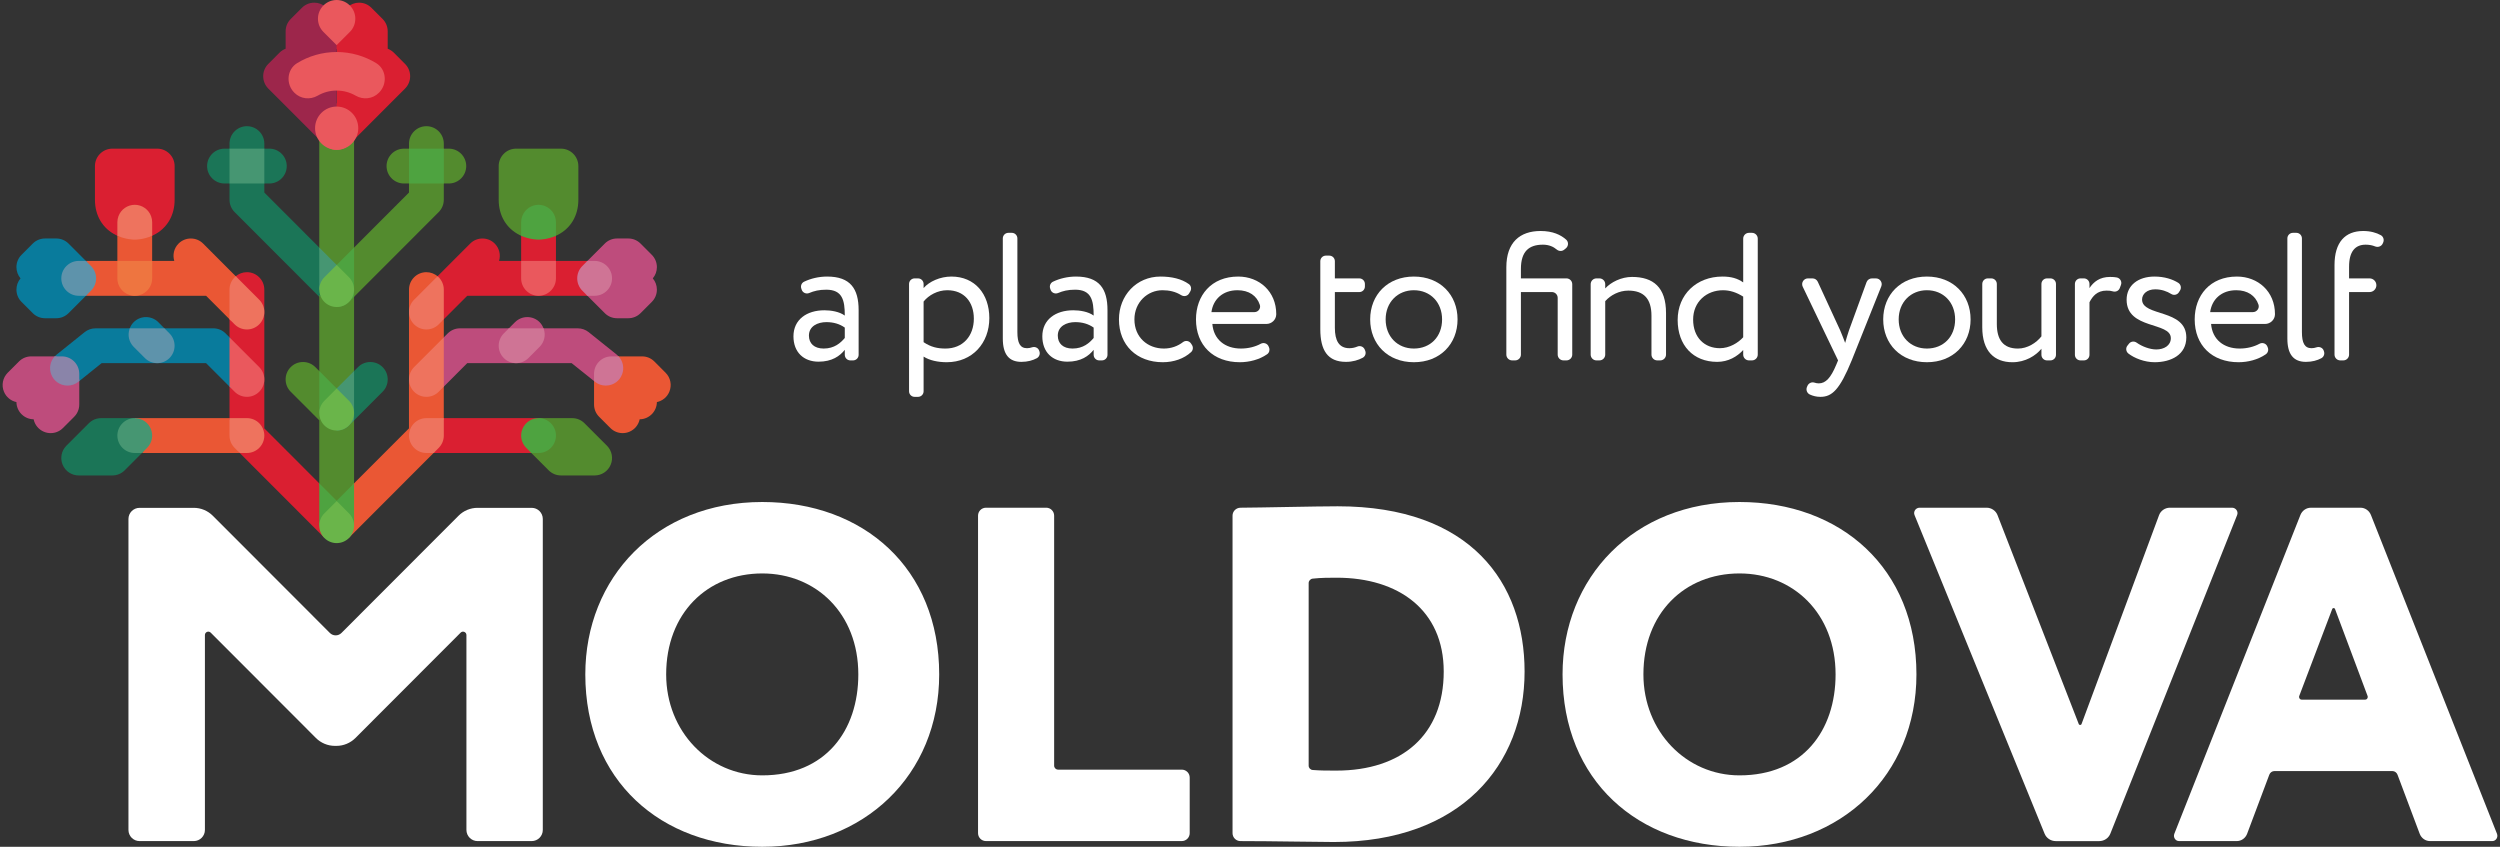 <svg width="186" height="63" viewBox="0 0 186 63" fill="none" xmlns="http://www.w3.org/2000/svg">
<rect x="0" y="0" width="186" height="63" fill="#333333" stroke="none"/>
<g clip-path="url(#clip0_160_526)">
<path fill-rule="evenodd" clip-rule="evenodd" d="M17.999 33.702L17.538 33.241C17.315 33.017 17.192 32.721 17.192 32.406V31.109H10.027V31.227C10.505 31.227 10.932 31.512 11.116 31.955C11.299 32.397 11.198 32.901 10.86 33.241L10.4 33.702H17.999L17.999 33.702Z" fill="#EA5734"/>
<path fill-rule="evenodd" clip-rule="evenodd" d="M19.666 28.229V23.217H19.55C19.549 23.531 19.427 23.828 19.204 24.05C18.982 24.273 18.686 24.396 18.371 24.396C18.057 24.396 17.76 24.273 17.538 24.05L17.076 23.588V25.265L19.204 27.394C19.427 27.617 19.549 27.913 19.55 28.229H19.666L19.666 28.229Z" fill="#DA1F31"/>
<path fill-rule="evenodd" clip-rule="evenodd" d="M19.665 23.216V21.546C19.665 20.831 19.084 20.25 18.37 20.25C18.048 20.25 17.738 20.371 17.499 20.59L17.453 20.631L19.203 22.382C19.426 22.605 19.548 22.901 19.549 23.216H19.665L19.665 23.216Z" fill="#DA1F31"/>
<path fill-rule="evenodd" clip-rule="evenodd" d="M24.213 39.923C24.158 39.869 24.109 39.808 24.065 39.742C24.017 39.666 23.983 39.603 23.956 39.538C23.924 39.454 23.904 39.386 23.891 39.318C23.875 39.233 23.869 39.159 23.869 39.09V36.077L19.666 31.87V28.229H19.549C19.549 28.544 19.426 28.84 19.204 29.062C18.982 29.286 18.686 29.408 18.371 29.408C18.056 29.408 17.76 29.286 17.538 29.062L17.076 28.601V31.226H18.371C19.021 31.226 19.549 31.755 19.549 32.406C19.549 33.057 19.021 33.585 18.371 33.585H17.719L24.131 40.006L24.213 39.923L24.213 39.923Z" fill="#DA1F31"/>
<path fill-rule="evenodd" clip-rule="evenodd" d="M18.371 33.702C19.085 33.702 19.666 33.12 19.666 32.406C19.666 31.691 19.085 31.109 18.371 31.109H17.076V32.406C17.076 32.752 17.212 33.078 17.456 33.322L17.835 33.702H18.371H18.371Z" fill="#EE735E"/>
<path fill-rule="evenodd" clip-rule="evenodd" d="M8.359 35.373C8.705 35.373 9.03 35.238 9.274 34.994L10.68 33.586H10.028C9.713 33.586 9.417 33.463 9.194 33.241C8.972 33.018 8.849 32.721 8.849 32.407C8.849 31.756 9.377 31.226 10.028 31.226V31.11H7.524C7.179 31.11 6.853 31.245 6.609 31.49L4.94 33.16C4.569 33.533 4.458 34.087 4.66 34.574C4.861 35.059 5.33 35.373 5.855 35.373H8.359L8.359 35.373Z" fill="#1B7557"/>
<path fill-rule="evenodd" clip-rule="evenodd" d="M10.563 33.702L10.942 33.322C11.314 32.951 11.424 32.395 11.223 31.91C11.021 31.424 10.553 31.109 10.027 31.109C9.313 31.109 8.732 31.691 8.732 32.406C8.732 32.752 8.868 33.078 9.111 33.322C9.357 33.568 9.681 33.702 10.027 33.702L10.563 33.702L10.563 33.702Z" fill="#469672"/>
<path fill-rule="evenodd" clip-rule="evenodd" d="M23.868 18.533L19.666 14.325V13.535H17.076V14.862C17.076 15.209 17.211 15.533 17.455 15.779L23.868 22.198V18.533V18.533Z" fill="#1B7557"/>
<path fill-rule="evenodd" clip-rule="evenodd" d="M19.666 11.176V10.685C19.666 9.97 19.085 9.389 18.371 9.389C17.657 9.389 17.076 9.97 17.076 10.685V11.176H19.666H19.666Z" fill="#1B7557"/>
<path fill-rule="evenodd" clip-rule="evenodd" d="M17.193 25.216L16.783 24.805C16.539 24.561 16.213 24.427 15.868 24.427H12.068L12.528 24.888C12.752 25.111 12.874 25.407 12.874 25.722C12.874 26.038 12.752 26.333 12.528 26.556C12.306 26.779 12.011 26.903 11.695 26.903V27.018H15.332L17.193 28.881V25.216V25.216Z" fill="#097B9C"/>
<path fill-rule="evenodd" clip-rule="evenodd" d="M7.561 27.019H11.696V26.903C11.382 26.903 11.085 26.781 10.863 26.557L10.029 25.722C9.71 25.402 9.604 24.936 9.753 24.505L9.779 24.428H7.107C6.814 24.428 6.527 24.527 6.298 24.711L4.212 26.383C4.158 26.426 4.105 26.476 4.052 26.535L3.967 26.633H4.604C5.254 26.633 5.781 27.161 5.781 27.812L5.781 28.444L7.561 27.019L7.561 27.019Z" fill="#097B9C"/>
<path fill-rule="evenodd" clip-rule="evenodd" d="M18.371 29.525C18.717 29.525 19.041 29.39 19.286 29.145C19.53 28.901 19.666 28.575 19.666 28.23C19.666 27.883 19.53 27.558 19.286 27.312L17.076 25.101V28.766L17.456 29.145C17.701 29.39 18.025 29.525 18.371 29.525L18.371 29.525Z" fill="#EA585D"/>
<path fill-rule="evenodd" clip-rule="evenodd" d="M12.348 24.543L11.777 23.97C11.532 23.726 11.207 23.591 10.862 23.591C10.516 23.591 10.19 23.726 9.946 23.97C9.811 24.107 9.708 24.273 9.641 24.466L9.615 24.543H12.348H12.348Z" fill="#097B9C"/>
<path fill-rule="evenodd" clip-rule="evenodd" d="M11.695 27.019C12.041 27.019 12.366 26.884 12.61 26.64C12.854 26.395 12.989 26.069 12.989 25.723C12.989 25.377 12.854 25.052 12.61 24.806L12.231 24.428H9.654L9.641 24.467C9.478 24.941 9.595 25.453 9.945 25.804L10.78 26.64C11.025 26.884 11.349 27.019 11.695 27.019H11.695Z" fill="#5E93AB"/>
<path fill-rule="evenodd" clip-rule="evenodd" d="M20.04 13.652C20.753 13.652 21.334 13.07 21.334 12.356C21.334 11.641 20.753 11.06 20.04 11.06H19.549V13.652H20.04V13.652Z" fill="#1B7557"/>
<path fill-rule="evenodd" clip-rule="evenodd" d="M17.193 13.652V11.06H16.703C15.989 11.06 15.408 11.641 15.408 12.356C15.408 13.07 15.989 13.652 16.703 13.652H17.193V13.652Z" fill="#1B7557"/>
<path fill-rule="evenodd" clip-rule="evenodd" d="M19.666 11.06H17.076V13.651H19.666V11.06Z" fill="#469672"/>
<path fill-rule="evenodd" clip-rule="evenodd" d="M7.033 20.71C7.033 20.395 6.91 20.099 6.688 19.877L6.227 19.414H8.849V20.71C8.849 21.361 9.377 21.89 10.027 21.89C10.676 21.89 11.205 21.361 11.205 20.711L11.205 19.414H12.96H12.966C12.828 18.959 12.946 18.461 13.283 18.124C13.528 17.878 13.854 17.744 14.198 17.744C14.545 17.744 14.87 17.878 15.114 18.124L16.782 19.794H16.783V19.795L17.622 20.635L17.577 20.676C17.333 20.898 17.192 21.216 17.192 21.546V23.869L15.332 22.006H6.227L6.688 21.544C6.911 21.322 7.033 21.026 7.033 20.71L7.033 20.71Z" fill="#EA5734"/>
<path fill-rule="evenodd" clip-rule="evenodd" d="M11.32 19.53V17.412L11.239 17.448C10.657 17.699 10.127 17.712 10.026 17.712C9.925 17.712 9.395 17.699 8.813 17.448L8.732 17.412V19.53H11.32H11.32Z" fill="#EA5734"/>
<path fill-rule="evenodd" clip-rule="evenodd" d="M10.027 22.006C10.741 22.006 11.322 21.424 11.322 20.709V19.413L8.732 19.414V20.709C8.732 21.424 9.313 22.006 10.027 22.006H10.027Z" fill="#EE7540"/>
<path fill-rule="evenodd" clip-rule="evenodd" d="M8.849 16.533C8.849 16.396 8.874 16.26 8.923 16.127C9.093 15.664 9.537 15.354 10.027 15.354C10.519 15.354 10.963 15.664 11.133 16.127C11.181 16.26 11.206 16.396 11.206 16.533V17.589L11.288 17.554C11.338 17.532 11.39 17.509 11.441 17.483C12.425 16.99 12.992 16.035 12.992 14.861V12.356C12.992 11.642 12.411 11.06 11.697 11.06L8.359 11.06C7.646 11.06 7.064 11.642 7.064 12.356V14.861C7.064 16.035 7.629 16.991 8.615 17.483C8.666 17.509 8.718 17.532 8.768 17.554L8.849 17.589V16.533L8.849 16.533Z" fill="#DA1F31"/>
<path fill-rule="evenodd" clip-rule="evenodd" d="M10.027 17.829C10.131 17.829 10.683 17.815 11.286 17.555L11.322 17.538V16.532C11.322 16.382 11.294 16.232 11.242 16.088C11.055 15.578 10.567 15.237 10.027 15.237C9.487 15.237 8.999 15.578 8.813 16.088C8.76 16.232 8.732 16.382 8.732 16.532V17.538L8.768 17.555C9.371 17.815 9.923 17.829 10.027 17.829V17.829Z" fill="#EE735E"/>
<path fill-rule="evenodd" clip-rule="evenodd" d="M4.185 23.677C4.531 23.677 4.857 23.542 5.101 23.298L6.507 21.89H5.855C5.54 21.89 5.244 21.767 5.021 21.545C4.799 21.322 4.676 21.025 4.676 20.711C4.676 20.395 4.799 20.099 5.021 19.876C5.244 19.653 5.54 19.53 5.855 19.53H6.507L5.101 18.123C4.856 17.878 4.531 17.743 4.185 17.743L3.352 17.743C3.006 17.743 2.68 17.878 2.436 18.123L1.602 18.959C1.357 19.204 1.223 19.529 1.223 19.874C1.223 20.182 1.33 20.477 1.527 20.711C1.33 20.944 1.223 21.239 1.223 21.546C1.223 21.892 1.357 22.218 1.602 22.463L2.436 23.298C2.68 23.542 3.006 23.677 3.352 23.677L4.185 23.677V23.677Z" fill="#097B9C"/>
<path fill-rule="evenodd" clip-rule="evenodd" d="M6.391 22.006L6.771 21.626C7.015 21.382 7.15 21.056 7.15 20.709C7.15 20.363 7.015 20.038 6.77 19.793L6.391 19.413H5.855C5.509 19.413 5.185 19.549 4.94 19.793C4.696 20.038 4.561 20.363 4.561 20.709C4.561 21.056 4.696 21.382 4.94 21.626C5.185 21.87 5.509 22.006 5.855 22.006L6.391 22.006H6.391Z" fill="#5E93AB"/>
<path fill-rule="evenodd" clip-rule="evenodd" d="M3.769 32.224C4.115 32.224 4.44 32.089 4.684 31.844L5.518 31.009C5.763 30.765 5.897 30.439 5.897 30.093V28.202L5.756 28.314C5.547 28.483 5.292 28.573 5.023 28.573C4.887 28.573 4.751 28.55 4.623 28.503C4.417 28.429 4.236 28.301 4.101 28.131C4.021 28.03 3.956 27.916 3.912 27.791C3.768 27.387 3.854 26.933 4.14 26.612L4.225 26.515H2.325C1.979 26.515 1.654 26.65 1.41 26.895L0.575 27.731C0.204 28.102 0.093 28.657 0.294 29.143C0.46 29.541 0.804 29.827 1.223 29.915C1.231 30.618 1.8 31.188 2.502 31.196C2.591 31.615 2.876 31.96 3.273 32.125C3.432 32.191 3.598 32.224 3.769 32.224L3.769 32.224Z" fill="#BE4C7C"/>
<path fill-rule="evenodd" clip-rule="evenodd" d="M5.023 28.688C5.319 28.688 5.597 28.591 5.829 28.405L5.897 28.35V27.811C5.897 27.096 5.317 26.515 4.603 26.515L4.07 26.515L4.053 26.534C3.739 26.888 3.642 27.385 3.803 27.83C3.851 27.967 3.921 28.092 4.009 28.203C4.158 28.389 4.358 28.531 4.583 28.613C4.726 28.663 4.873 28.688 5.023 28.688H5.023Z" fill="#8A84A9"/>
<path fill-rule="evenodd" clip-rule="evenodd" d="M23.754 18.581V10.222L24.215 10.683C24.438 10.906 24.733 11.029 25.049 11.029C25.362 11.029 25.659 10.906 25.882 10.683L26.343 10.222V18.581L25.049 19.877L23.754 18.581Z" fill="#538B2E"/>
<path fill-rule="evenodd" clip-rule="evenodd" d="M23.753 36.125V31.272L21.629 29.145C21.385 28.901 21.25 28.575 21.25 28.229C21.25 27.884 21.385 27.557 21.629 27.313C21.873 27.067 22.198 26.934 22.544 26.934C22.89 26.934 23.215 27.068 23.46 27.313L23.869 27.723V30.735C23.869 31.05 23.991 31.346 24.215 31.57C24.437 31.793 24.733 31.915 25.048 31.915C25.362 31.915 25.659 31.793 25.881 31.57L26.343 31.108V36.125L25.048 37.422L23.753 36.125L23.753 36.125Z" fill="#538B2E"/>
<path fill-rule="evenodd" clip-rule="evenodd" d="M23.754 27.771V21.918L24.215 22.379C24.438 22.602 24.733 22.724 25.049 22.724C25.362 22.724 25.659 22.602 25.882 22.379L26.343 21.918V27.771L25.049 29.067L23.754 27.771Z" fill="#538B2E"/>
<path fill-rule="evenodd" clip-rule="evenodd" d="M32.096 33.702L32.557 33.241C32.78 33.017 32.902 32.721 32.902 32.406L32.902 31.109H40.068V31.227C39.59 31.227 39.162 31.512 38.979 31.955C38.796 32.397 38.897 32.901 39.235 33.241L39.696 33.702H32.096V33.702Z" fill="#DA1F31"/>
<path fill-rule="evenodd" clip-rule="evenodd" d="M30.43 28.229V23.217H30.545C30.547 23.531 30.668 23.828 30.891 24.05C31.113 24.273 31.409 24.396 31.724 24.396C32.038 24.396 32.335 24.273 32.557 24.05L33.019 23.588V25.265L30.891 27.394C30.668 27.617 30.547 27.913 30.545 28.229H30.43L30.43 28.229Z" fill="#EA5734"/>
<path fill-rule="evenodd" clip-rule="evenodd" d="M30.43 23.216V21.546C30.43 20.831 31.01 20.25 31.724 20.25C32.046 20.25 32.356 20.371 32.595 20.59L32.641 20.631L30.891 22.382C30.668 22.605 30.547 22.901 30.545 23.216H30.43L30.43 23.216Z" fill="#EA5734"/>
<path fill-rule="evenodd" clip-rule="evenodd" d="M25.881 39.923C25.936 39.869 25.985 39.808 26.029 39.742C26.077 39.666 26.111 39.603 26.137 39.538C26.169 39.454 26.19 39.386 26.204 39.318C26.219 39.233 26.226 39.159 26.226 39.09V36.077L30.428 31.87V28.229H30.545C30.545 28.544 30.667 28.84 30.89 29.062C31.112 29.286 31.408 29.408 31.723 29.408C32.038 29.408 32.333 29.286 32.556 29.062L33.017 28.601V31.226H31.723C31.073 31.226 30.545 31.755 30.545 32.406C30.545 33.057 31.073 33.585 31.723 33.585H32.375L25.963 40.006L25.881 39.923L25.881 39.923Z" fill="#EA5734"/>
<path fill-rule="evenodd" clip-rule="evenodd" d="M26.227 39.089C26.227 38.774 26.104 38.478 25.882 38.255L24.967 37.339L26.343 35.961V39.089H26.227Z" fill="#4EA340"/>
<path fill-rule="evenodd" clip-rule="evenodd" d="M31.724 33.702C31.011 33.702 30.43 33.12 30.43 32.406C30.43 31.691 31.011 31.109 31.724 31.109H33.019V32.406C33.019 32.752 32.884 33.078 32.64 33.322L32.261 33.702H31.724Z" fill="#EE735E"/>
<path fill-rule="evenodd" clip-rule="evenodd" d="M41.737 35.373C41.391 35.373 41.066 35.238 40.822 34.994L39.416 33.586H40.069C40.383 33.586 40.679 33.463 40.902 33.241C41.124 33.018 41.247 32.721 41.247 32.407C41.247 31.756 40.719 31.226 40.069 31.226L40.069 31.11H42.572C42.917 31.11 43.243 31.245 43.487 31.49L45.157 33.16C45.528 33.533 45.637 34.087 45.436 34.574C45.235 35.059 44.766 35.373 44.241 35.373H41.737L41.737 35.373Z" fill="#538B2E"/>
<path fill-rule="evenodd" clip-rule="evenodd" d="M39.532 33.702L39.153 33.322C38.782 32.951 38.672 32.395 38.872 31.91C39.074 31.424 39.542 31.109 40.068 31.109C40.782 31.109 41.363 31.691 41.363 32.406C41.363 32.752 41.228 33.078 40.984 33.322C40.739 33.568 40.414 33.702 40.068 33.702L39.532 33.702V33.702Z" fill="#4EA340"/>
<path fill-rule="evenodd" clip-rule="evenodd" d="M26.227 18.533L30.429 14.325V13.535H33.018V14.862C33.018 15.209 32.883 15.533 32.639 15.779L26.227 22.198V18.533L26.227 18.533Z" fill="#538B2E"/>
<path fill-rule="evenodd" clip-rule="evenodd" d="M30.43 11.176V10.685C30.43 9.97 31.01 9.389 31.724 9.389C32.438 9.389 33.019 9.97 33.019 10.685V11.176H30.43H30.43Z" fill="#538B2E"/>
<path fill-rule="evenodd" clip-rule="evenodd" d="M25.047 22.726C25.362 22.726 25.658 22.603 25.881 22.381C26.103 22.158 26.225 21.861 26.225 21.546C26.225 21.231 26.103 20.935 25.881 20.712L24.965 19.796L26.342 18.417V22.083L25.963 22.462C25.718 22.707 25.394 22.841 25.047 22.841V22.726V22.726Z" fill="#4EA340"/>
<path fill-rule="evenodd" clip-rule="evenodd" d="M32.902 25.216L33.312 24.805C33.557 24.561 33.882 24.427 34.227 24.427H38.027L37.567 24.888C37.343 25.111 37.221 25.407 37.221 25.722C37.221 26.038 37.343 26.333 37.567 26.556C37.789 26.779 38.084 26.903 38.4 26.903V27.018H34.763L32.902 28.881V25.216L32.902 25.216Z" fill="#BE4C7C"/>
<path fill-rule="evenodd" clip-rule="evenodd" d="M42.533 27.019H38.398V26.903C38.712 26.903 39.009 26.781 39.231 26.557L40.065 25.722C40.384 25.402 40.49 24.936 40.341 24.505L40.315 24.428H42.987C43.28 24.428 43.567 24.527 43.796 24.711L45.882 26.383C45.936 26.426 45.989 26.476 46.041 26.535L46.127 26.633H45.49C44.841 26.633 44.313 27.161 44.313 27.812V28.444L42.533 27.019L42.533 27.019Z" fill="#BE4C7C"/>
<path fill-rule="evenodd" clip-rule="evenodd" d="M31.724 29.525C31.379 29.525 31.054 29.39 30.809 29.145C30.565 28.901 30.43 28.575 30.43 28.23C30.43 27.883 30.565 27.558 30.809 27.312L33.019 25.101V28.766L32.64 29.145C32.395 29.39 32.07 29.525 31.724 29.525L31.724 29.525Z" fill="#EE735E"/>
<path fill-rule="evenodd" clip-rule="evenodd" d="M37.746 24.543L38.317 23.97C38.562 23.726 38.888 23.591 39.232 23.591C39.578 23.591 39.903 23.726 40.147 23.97C40.283 24.107 40.386 24.273 40.452 24.466L40.479 24.543H37.746H37.746Z" fill="#BE4C7C"/>
<path fill-rule="evenodd" clip-rule="evenodd" d="M38.399 27.019C38.052 27.019 37.727 26.884 37.483 26.64C37.239 26.395 37.103 26.069 37.103 25.723C37.103 25.377 37.239 25.052 37.483 24.806L37.862 24.428H40.439L40.453 24.467C40.616 24.941 40.499 25.453 40.148 25.804L39.314 26.64C39.069 26.884 38.745 27.019 38.399 27.019Z" fill="#CF7495"/>
<path fill-rule="evenodd" clip-rule="evenodd" d="M26.227 27.723L26.637 27.312C26.88 27.068 27.206 26.934 27.551 26.934C27.897 26.934 28.222 27.068 28.466 27.312C28.712 27.557 28.845 27.884 28.845 28.229C28.845 28.575 28.712 28.901 28.466 29.145L26.227 31.388V27.723L26.227 27.723Z" fill="#1B7557"/>
<path fill-rule="evenodd" clip-rule="evenodd" d="M25.047 31.915C25.362 31.915 25.658 31.792 25.881 31.569C26.34 31.109 26.34 30.36 25.881 29.9L24.965 28.984L26.342 27.605V31.271L25.963 31.65C25.718 31.896 25.394 32.03 25.047 32.03V31.915V31.915Z" fill="#469672"/>
<path fill-rule="evenodd" clip-rule="evenodd" d="M23.754 30.735V27.606L25.13 28.984L24.215 29.901C23.992 30.123 23.869 30.42 23.869 30.735H23.754Z" fill="#4EA340"/>
<path fill-rule="evenodd" clip-rule="evenodd" d="M30.055 13.652C29.341 13.652 28.76 13.07 28.76 12.356C28.76 11.641 29.341 11.06 30.055 11.06H30.545V13.652H30.055V13.652Z" fill="#538B2E"/>
<path fill-rule="evenodd" clip-rule="evenodd" d="M32.902 13.652V11.06H33.393C34.107 11.06 34.687 11.641 34.687 12.356C34.687 13.07 34.107 13.652 33.393 13.652H32.902V13.652Z" fill="#538B2E"/>
<path fill-rule="evenodd" clip-rule="evenodd" d="M30.43 11.06H33.019V13.651H30.43V11.06Z" fill="#4EA340"/>
<path fill-rule="evenodd" clip-rule="evenodd" d="M25.049 3.658H24.99V3.217L25.047 3.166L25.882 2.33C25.955 2.257 26.017 2.17 26.079 2.055C26.331 1.592 26.252 1.031 25.882 0.661C25.855 0.635 25.826 0.613 25.798 0.592C25.798 0.592 25.877 0.504 25.881 0.507C26.114 0.308 26.409 0.199 26.717 0.199C27.063 0.199 27.388 0.335 27.632 0.579L28.466 1.414C28.712 1.66 28.845 1.985 28.845 2.331V3.626C29.016 3.691 29.172 3.792 29.302 3.92L30.136 4.757C30.38 5.001 30.515 5.327 30.515 5.672C30.515 6.019 30.38 6.344 30.136 6.589L25.964 10.766L25.882 10.684C26.104 10.461 26.226 10.165 26.226 9.85C26.226 9.779 26.22 9.707 26.206 9.633C26.191 9.554 26.17 9.485 26.144 9.416C26.112 9.336 26.078 9.272 26.037 9.21C25.986 9.131 25.936 9.07 25.882 9.016L24.99 8.124V7.688H25.049V3.658V3.658Z" fill="#DA1F31"/>
<path fill-rule="evenodd" clip-rule="evenodd" d="M25.048 7.688L25.043 8.122L24.215 9.015C24.16 9.07 24.111 9.131 24.067 9.196C24.019 9.272 23.985 9.336 23.959 9.4C23.927 9.485 23.906 9.554 23.892 9.62C23.877 9.706 23.87 9.779 23.87 9.849C23.87 10.164 23.993 10.461 24.215 10.684L24.133 10.765L19.961 6.589C19.716 6.344 19.582 6.019 19.582 5.672C19.582 5.326 19.716 5.001 19.961 4.756L20.795 3.92C20.923 3.792 21.08 3.69 21.251 3.625V2.33C21.251 1.984 21.385 1.66 21.63 1.414L22.465 0.579C22.708 0.334 23.034 0.199 23.38 0.199C23.687 0.199 23.983 0.308 24.216 0.506C24.22 0.504 24.254 0.479 24.254 0.479L24.275 0.463C24.301 0.441 24.328 0.421 24.356 0.403C24.384 0.385 24.412 0.37 24.442 0.355L24.483 0.334C24.513 0.319 24.544 0.304 24.576 0.291C24.606 0.279 24.637 0.27 24.668 0.261L24.71 0.249C24.743 0.239 24.775 0.23 24.809 0.223C24.841 0.217 24.873 0.215 24.904 0.212L24.949 0.208C24.982 0.205 25.015 0.202 25.048 0.202C25.08 0.202 25.113 0.205 25.145 0.207L25.192 0.212C25.223 0.215 25.255 0.217 25.289 0.223C25.32 0.23 25.352 0.239 25.383 0.248L25.429 0.261C25.461 0.27 25.492 0.279 25.522 0.291C25.552 0.304 25.583 0.319 25.613 0.334L25.652 0.354C25.682 0.369 25.713 0.385 25.741 0.403C25.769 0.421 25.795 0.441 25.822 0.462L25.869 0.498C25.901 0.524 25.934 0.549 25.964 0.579C26.37 0.985 26.458 1.601 26.181 2.11C26.114 2.235 26.045 2.33 25.964 2.412C25.964 2.412 25.134 3.221 25.044 3.295V3.657H25.048V7.688L25.048 7.688Z" fill="#9D264B"/>
<path fill-rule="evenodd" clip-rule="evenodd" d="M25.881 9.015C25.659 8.793 25.362 8.67 25.048 8.67C24.733 8.67 24.438 8.793 24.215 9.015L24.133 8.933L25.048 8.018L25.964 8.933L25.881 9.015Z" fill="#EA585D"/>
<path fill-rule="evenodd" clip-rule="evenodd" d="M23.754 39.089V35.961L25.13 37.339L24.215 38.255C23.992 38.477 23.869 38.774 23.869 39.089L23.754 39.089V39.089Z" fill="#4EA340"/>
<path fill-rule="evenodd" clip-rule="evenodd" d="M43.061 20.71C43.061 20.395 43.184 20.099 43.406 19.877L43.868 19.414H41.245V20.71C41.245 21.361 40.717 21.89 40.068 21.89C39.418 21.89 38.89 21.361 38.89 20.711L38.89 19.414H37.135H37.129C37.266 18.959 37.148 18.461 36.81 18.124C36.566 17.878 36.241 17.744 35.896 17.744C35.55 17.744 35.225 17.878 34.981 18.124L33.312 19.794H33.311V19.795L32.473 20.635L32.517 20.676C32.761 20.898 32.902 21.216 32.902 21.546L32.902 23.869L34.763 22.006H43.868L43.407 21.544C43.184 21.322 43.061 21.026 43.061 20.71L43.061 20.71Z" fill="#DA1F31"/>
<path fill-rule="evenodd" clip-rule="evenodd" d="M38.773 19.53V17.412L38.855 17.448C39.437 17.699 39.967 17.712 40.068 17.712C40.169 17.712 40.699 17.699 41.281 17.448L41.363 17.412V19.53H38.773H38.773Z" fill="#DA1F31"/>
<path fill-rule="evenodd" clip-rule="evenodd" d="M40.068 22.006C39.354 22.006 38.773 21.424 38.773 20.709V19.413L41.363 19.414V20.709C41.363 21.424 40.782 22.006 40.068 22.006H40.068Z" fill="#EA585D"/>
<path fill-rule="evenodd" clip-rule="evenodd" d="M41.245 16.533C41.245 16.396 41.221 16.26 41.172 16.127C41.002 15.664 40.558 15.354 40.068 15.354C39.576 15.354 39.131 15.664 38.962 16.127C38.914 16.26 38.889 16.396 38.889 16.533L38.889 17.589L38.807 17.554C38.757 17.532 38.705 17.509 38.654 17.483C37.669 16.99 37.103 16.035 37.103 14.861V12.356C37.103 11.642 37.685 11.06 38.398 11.06L41.736 11.06C42.45 11.06 43.03 11.642 43.03 12.356V14.861C43.03 16.035 42.466 16.991 41.48 17.483C41.429 17.509 41.377 17.532 41.327 17.554L41.245 17.589V16.533L41.245 16.533Z" fill="#538B2E"/>
<path fill-rule="evenodd" clip-rule="evenodd" d="M40.068 17.829C39.964 17.829 39.411 17.815 38.809 17.555L38.773 17.538V16.532C38.773 16.382 38.801 16.232 38.854 16.088C39.04 15.578 39.528 15.237 40.068 15.237C40.608 15.237 41.095 15.578 41.282 16.088C41.335 16.232 41.363 16.382 41.363 16.532V17.538L41.327 17.555C40.724 17.815 40.172 17.829 40.068 17.829L40.068 17.829Z" fill="#4EA340"/>
<path fill-rule="evenodd" clip-rule="evenodd" d="M45.91 23.677C45.563 23.677 45.238 23.542 44.994 23.298L43.588 21.89H44.24C44.555 21.89 44.851 21.767 45.074 21.545C45.296 21.322 45.419 21.025 45.419 20.711C45.419 20.395 45.296 20.099 45.074 19.876C44.851 19.653 44.555 19.53 44.24 19.53H43.588L44.994 18.123C45.239 17.878 45.563 17.743 45.91 17.743L46.743 17.743C47.09 17.743 47.415 17.878 47.659 18.123L48.493 18.959C48.738 19.204 48.872 19.529 48.872 19.874C48.873 20.182 48.765 20.477 48.568 20.711C48.765 20.944 48.872 21.239 48.872 21.546C48.873 21.892 48.738 22.218 48.493 22.463L47.659 23.298C47.415 23.542 47.09 23.677 46.743 23.677L45.91 23.677V23.677Z" fill="#BE4C7C"/>
<path fill-rule="evenodd" clip-rule="evenodd" d="M43.704 22.006L43.324 21.626C43.081 21.382 42.945 21.056 42.945 20.709C42.945 20.363 43.081 20.038 43.324 19.793L43.704 19.413H44.24C44.586 19.413 44.91 19.549 45.156 19.793C45.4 20.038 45.535 20.363 45.535 20.709C45.535 21.056 45.4 21.382 45.156 21.626C44.91 21.87 44.586 22.006 44.24 22.006L43.704 22.006Z" fill="#CF7495"/>
<path fill-rule="evenodd" clip-rule="evenodd" d="M46.326 32.224C45.98 32.224 45.655 32.089 45.41 31.844L44.576 31.009C44.331 30.765 44.197 30.439 44.197 30.093V28.202L44.338 28.314C44.549 28.483 44.802 28.573 45.071 28.573C45.208 28.573 45.343 28.55 45.471 28.503C45.679 28.429 45.859 28.301 45.994 28.131C46.075 28.03 46.138 27.916 46.183 27.791C46.327 27.387 46.24 26.933 45.955 26.612L45.87 26.515H47.77C48.116 26.515 48.441 26.65 48.685 26.895L49.519 27.731C49.892 28.102 50.001 28.657 49.8 29.143C49.635 29.541 49.29 29.827 48.872 29.915C48.864 30.618 48.294 31.188 47.592 31.196C47.504 31.615 47.218 31.96 46.821 32.125C46.663 32.191 46.497 32.224 46.326 32.224L46.326 32.224Z" fill="#EA5734"/>
<path fill-rule="evenodd" clip-rule="evenodd" d="M45.072 28.688C44.776 28.688 44.497 28.591 44.266 28.405L44.197 28.35V27.811C44.197 27.096 44.778 26.515 45.492 26.515L46.025 26.515L46.042 26.534C46.356 26.888 46.452 27.385 46.291 27.83C46.243 27.967 46.173 28.092 46.085 28.203C45.937 28.389 45.738 28.531 45.511 28.613C45.369 28.663 45.221 28.688 45.072 28.688Z" fill="#CF7495"/>
<path fill-rule="evenodd" clip-rule="evenodd" d="M25.049 40.407C24.703 40.407 24.378 40.272 24.133 40.028C23.889 39.784 23.754 39.458 23.754 39.112C23.754 38.765 23.889 38.44 24.133 38.195L25.049 37.279L25.964 38.195C26.468 38.7 26.468 39.522 25.964 40.028C25.719 40.272 25.395 40.407 25.049 40.407V40.407Z" fill="#6AB54A"/>
<path fill-rule="evenodd" clip-rule="evenodd" d="M25.049 32.031C24.703 32.031 24.378 31.896 24.133 31.652C23.889 31.408 23.754 31.082 23.754 30.735C23.754 30.389 23.889 30.064 24.133 29.819L25.049 28.903L25.964 29.819C26.468 30.324 26.468 31.146 25.964 31.652C25.719 31.896 25.395 32.032 25.049 32.031Z" fill="#6AB54A"/>
<path fill-rule="evenodd" clip-rule="evenodd" d="M23.754 21.545V18.417L25.13 19.795L24.215 20.711C23.992 20.934 23.869 21.23 23.869 21.545H23.754Z" fill="#469672"/>
<path fill-rule="evenodd" clip-rule="evenodd" d="M25.049 22.841C24.703 22.841 24.378 22.706 24.133 22.462C23.889 22.217 23.754 21.892 23.754 21.546C23.754 21.198 23.889 20.874 24.133 20.628L25.049 19.713L25.964 20.628C26.468 21.134 26.468 21.957 25.964 22.462C25.719 22.706 25.395 22.841 25.049 22.841V22.841Z" fill="#6AB54A"/>
<path fill-rule="evenodd" clip-rule="evenodd" d="M25.046 6.95617e-07C24.691 6.95617e-07 24.335 0.135 24.064 0.407C23.52 0.95 23.52 1.831 24.063 2.376L25.001 3.315C25.015 3.33 25.03 3.344 25.045 3.358L25.046 3.357C25.061 3.344 25.075 3.33 25.089 3.315L26.029 2.377C26.571 1.833 26.573 0.952 26.029 0.408C26.014 0.394 26 0.378 25.983 0.365C25.719 0.122 25.382 0 25.046 0V6.95617e-07Z" fill="#EA585D"/>
<path fill-rule="evenodd" clip-rule="evenodd" d="M25.049 11.146C24.703 11.146 24.378 11.012 24.133 10.766C23.889 10.522 23.754 10.196 23.754 9.85C23.754 9.772 23.762 9.693 23.777 9.612C23.793 9.525 23.816 9.449 23.846 9.373C23.881 9.285 23.918 9.215 23.962 9.148C24.018 9.06 24.074 8.994 24.133 8.933C24.377 8.689 24.703 8.555 25.049 8.555C25.395 8.555 25.72 8.689 25.964 8.933C26.024 8.994 26.079 9.06 26.127 9.133C26.18 9.215 26.216 9.285 26.246 9.358C26.282 9.449 26.303 9.525 26.318 9.598C26.335 9.693 26.343 9.772 26.343 9.85C26.343 10.196 26.208 10.522 25.964 10.766C25.719 11.011 25.395 11.146 25.049 11.146L25.049 11.146Z" fill="#EA585D"/>
<path fill-rule="evenodd" clip-rule="evenodd" d="M18.371 24.512C18.717 24.512 19.041 24.376 19.286 24.132C19.53 23.888 19.666 23.562 19.666 23.216C19.666 22.869 19.53 22.544 19.286 22.299L17.54 20.551L17.499 20.589C17.231 20.834 17.076 21.183 17.076 21.545V23.752L17.456 24.132C17.701 24.376 18.025 24.512 18.371 24.512V24.512Z" fill="#EE735E"/>
<path fill-rule="evenodd" clip-rule="evenodd" d="M31.724 24.512C31.379 24.512 31.054 24.376 30.809 24.132C30.565 23.888 30.43 23.562 30.43 23.216C30.43 22.869 30.565 22.544 30.809 22.299L32.555 20.551L32.596 20.589C32.864 20.834 33.019 21.183 33.019 21.545V23.752L32.64 24.132C32.395 24.376 32.07 24.512 31.724 24.512L31.724 24.512Z" fill="#EE735E"/>
<path fill-rule="evenodd" clip-rule="evenodd" d="M26.655 9.537C26.655 10.425 25.936 11.146 25.048 11.146C24.161 11.146 23.441 10.425 23.441 9.537C23.441 8.648 24.161 7.928 25.048 7.928C25.936 7.928 26.655 8.648 26.655 9.537Z" fill="#EA585D"/>
<path fill-rule="evenodd" clip-rule="evenodd" d="M25.047 3.87C23.97 3.87 22.967 4.174 22.108 4.696C21.341 5.162 21.258 6.254 21.892 6.889L21.91 6.907C22.367 7.364 23.07 7.443 23.631 7.119C24.049 6.877 24.53 6.738 25.047 6.738C25.564 6.738 26.046 6.877 26.464 7.119C27.025 7.443 27.728 7.364 28.186 6.905L28.203 6.889C28.837 6.254 28.754 5.162 27.987 4.696C27.128 4.174 26.125 3.87 25.047 3.87L25.047 3.87Z" fill="#EA585D"/>
<path fill-rule="evenodd" clip-rule="evenodd" d="M15.246 61.748C15.246 62.206 14.876 62.577 14.418 62.577H10.385C9.928 62.577 9.557 62.206 9.557 61.748V38.612C9.557 38.154 9.928 37.783 10.385 37.783L14.418 37.783C14.947 37.783 15.456 37.995 15.831 38.37L24.543 47.093C24.781 47.331 25.166 47.331 25.404 47.093L34.117 38.37C34.49 37.995 35 37.783 35.53 37.783L39.557 37.783C40.015 37.783 40.384 38.154 40.384 38.612V61.748C40.384 62.206 40.015 62.577 39.557 62.577H35.53C35.074 62.577 34.702 62.206 34.702 61.748V47.247C34.702 47.022 34.431 46.91 34.272 47.068L26.444 54.907C26.07 55.28 25.56 55.493 25.032 55.493H24.918C24.387 55.493 23.878 55.28 23.504 54.907L15.676 47.068C15.517 46.91 15.246 47.022 15.246 47.247L15.246 61.748H15.246Z" fill="white"/>
<path fill-rule="evenodd" clip-rule="evenodd" d="M56.712 37.349C64.25 37.349 69.876 42.274 69.876 50.175C69.876 57.687 64.25 63.001 56.712 63.001C49.175 63.001 43.547 58.075 43.547 50.175C43.547 42.983 48.822 37.349 56.712 37.349H56.712ZM56.712 57.687C61.418 57.687 63.859 54.356 63.859 50.175C63.859 45.641 60.711 42.664 56.712 42.664C52.606 42.664 49.563 45.641 49.563 50.175C49.563 54.427 52.748 57.687 56.712 57.687Z" fill="white"/>
<path fill-rule="evenodd" clip-rule="evenodd" d="M72.766 38.364C72.766 38.039 73.029 37.774 73.355 37.774L77.839 37.773C78.165 37.773 78.428 38.039 78.428 38.364L78.428 56.965C78.428 57.129 78.559 57.261 78.722 57.261H87.924C88.249 57.261 88.514 57.525 88.514 57.851L88.514 61.986C88.514 62.312 88.249 62.576 87.924 62.576H73.355C73.029 62.576 72.766 62.312 72.766 61.986L72.766 38.364L72.766 38.364Z" fill="white"/>
<path fill-rule="evenodd" clip-rule="evenodd" d="M91.701 38.363C91.701 38.037 91.968 37.776 92.295 37.774C93.711 37.769 97.933 37.668 99.523 37.668C109.432 37.668 113.429 43.373 113.429 49.963C113.429 56.906 108.687 62.646 99.239 62.646C97.929 62.646 94.674 62.577 92.302 62.577H92.291C91.965 62.577 91.701 62.312 91.701 61.987V38.363L91.701 38.363ZM97.666 43.05C97.495 43.068 97.364 43.212 97.364 43.383V56.965C97.364 57.135 97.496 57.275 97.664 57.287C98.253 57.333 98.718 57.333 99.415 57.333C104.3 57.333 107.413 54.676 107.413 49.963C107.413 45.391 104.052 42.981 99.452 42.981C98.934 42.981 98.287 42.981 97.666 43.05L97.666 43.05Z" fill="white"/>
<path fill-rule="evenodd" clip-rule="evenodd" d="M129.419 37.349C136.955 37.349 142.583 42.274 142.583 50.175C142.583 57.687 136.955 63.001 129.418 63.001C121.881 63.001 116.254 58.075 116.254 50.175C116.254 42.983 121.527 37.349 129.418 37.349H129.419ZM129.419 57.687C134.125 57.687 136.567 54.356 136.567 50.175C136.567 45.641 133.418 42.664 129.419 42.664C125.315 42.664 122.27 45.641 122.27 50.175C122.271 54.427 125.455 57.687 129.419 57.687Z" fill="white"/>
<path fill-rule="evenodd" clip-rule="evenodd" d="M157.009 62.026C156.877 62.356 156.55 62.578 156.187 62.578H152.945C152.581 62.578 152.253 62.358 152.119 62.029L142.442 38.323C142.334 38.059 142.532 37.773 142.82 37.773H147.799C148.162 37.773 148.487 37.994 148.615 38.326L154.659 53.868C154.695 53.962 154.832 53.962 154.867 53.867L160.634 38.328C160.757 37.997 161.081 37.773 161.442 37.773H166.061C166.35 37.773 166.549 38.059 166.442 38.323L157.009 62.026V62.026Z" fill="white"/>
<path fill-rule="evenodd" clip-rule="evenodd" d="M171.149 38.319C171.279 37.99 171.586 37.775 171.926 37.775L175.623 37.774C175.962 37.774 176.27 37.99 176.399 38.319L185.775 62.031C185.878 62.29 185.697 62.576 185.431 62.576L180.789 62.576C180.451 62.576 180.147 62.358 180.023 62.027L178.376 57.641C178.314 57.476 178.163 57.367 177.993 57.367L169.219 57.367C169.049 57.367 168.895 57.476 168.835 57.641L167.188 62.027C167.065 62.358 166.758 62.576 166.421 62.576L162.118 62.576C161.851 62.576 161.669 62.29 161.771 62.031L171.149 38.319H171.149ZM171.064 51.779C171.015 51.911 171.106 52.053 171.24 52.053H175.97C176.105 52.053 176.198 51.911 176.147 51.778L173.726 45.312C173.688 45.214 173.555 45.214 173.518 45.311L171.064 51.779V51.779Z" fill="white"/>
<path fill-rule="evenodd" clip-rule="evenodd" d="M62.852 25.146V24.373C62.473 24.102 62.013 23.966 61.484 23.966C60.834 23.966 60.184 24.265 60.184 24.97C60.184 25.553 60.577 25.932 61.281 25.932C62.081 25.932 62.541 25.512 62.852 25.146ZM59.615 21.461C59.55 21.264 59.638 21.048 59.825 20.959C60.319 20.721 60.92 20.576 61.539 20.576C63.272 20.576 63.882 21.485 63.882 23.072L63.882 26.399C63.882 26.628 63.696 26.814 63.467 26.814H63.267C63.038 26.814 62.852 26.628 62.852 26.399V26.027C62.487 26.488 61.904 26.909 60.902 26.909C59.792 26.909 59.033 26.204 59.033 25.024C59.033 23.776 60.022 23.085 61.336 23.085C61.81 23.085 62.446 23.18 62.852 23.479C62.852 22.339 62.676 21.553 61.471 21.553C60.938 21.553 60.557 21.65 60.205 21.8C59.98 21.896 59.721 21.783 59.644 21.55L59.615 21.461L59.615 21.461Z" fill="white"/>
<path fill-rule="evenodd" clip-rule="evenodd" d="M68.716 22.434V25.458C69.258 25.824 69.759 25.932 70.341 25.932C71.642 25.932 72.454 24.997 72.454 23.709C72.454 22.475 71.736 21.593 70.477 21.593C69.759 21.593 69.095 21.96 68.716 22.434V22.434ZM68.047 20.712H68.302C68.53 20.712 68.716 20.898 68.716 21.127V21.431C69.136 20.942 69.949 20.576 70.788 20.576C72.522 20.576 73.606 21.864 73.606 23.668C73.606 25.526 72.346 26.949 70.436 26.949C69.786 26.949 69.15 26.814 68.716 26.529V29.111C68.716 29.34 68.53 29.526 68.302 29.526L68.047 29.526C67.818 29.526 67.633 29.34 67.633 29.111L67.633 21.127C67.633 20.898 67.818 20.712 68.047 20.712L68.047 20.712Z" fill="white"/>
<path fill-rule="evenodd" clip-rule="evenodd" d="M75.024 17.322H75.279C75.508 17.322 75.693 17.508 75.693 17.737L75.693 24.699C75.693 25.526 75.896 25.906 76.411 25.906C76.538 25.906 76.661 25.881 76.776 25.842C77.005 25.763 77.254 25.878 77.323 26.111L77.34 26.167C77.395 26.356 77.311 26.558 77.137 26.652C76.839 26.812 76.459 26.923 75.991 26.923C75.07 26.922 74.609 26.367 74.609 25.187L74.609 17.737C74.609 17.508 74.795 17.322 75.024 17.322Z" fill="white"/>
<path fill-rule="evenodd" clip-rule="evenodd" d="M81.368 25.146V24.373C80.989 24.102 80.528 23.966 80 23.966C79.35 23.966 78.7 24.265 78.7 24.97C78.7 25.553 79.093 25.932 79.797 25.932C80.596 25.932 81.056 25.512 81.368 25.146ZM78.131 21.461C78.067 21.264 78.154 21.048 78.34 20.959C78.835 20.721 79.435 20.576 80.054 20.576C81.788 20.576 82.397 21.485 82.397 23.072L82.397 26.399C82.397 26.628 82.212 26.814 81.983 26.814H81.782C81.554 26.814 81.368 26.628 81.368 26.399V26.027C81.002 26.488 80.42 26.909 79.418 26.909C78.307 26.909 77.549 26.204 77.549 25.024C77.549 23.776 78.537 23.085 79.852 23.085C80.325 23.085 80.962 23.18 81.368 23.479C81.368 22.339 81.192 21.553 79.987 21.553C79.454 21.553 79.073 21.65 78.721 21.8C78.495 21.896 78.236 21.783 78.16 21.55L78.131 21.461L78.131 21.461Z" fill="white"/>
<path fill-rule="evenodd" clip-rule="evenodd" d="M88.68 25.662C88.789 25.829 88.768 26.053 88.624 26.189C88.095 26.687 87.32 26.949 86.514 26.949C84.578 26.949 83.25 25.688 83.25 23.763C83.25 21.987 84.55 20.576 86.338 20.576C87.163 20.576 87.901 20.741 88.453 21.137C88.623 21.259 88.664 21.497 88.558 21.678L88.47 21.828C88.349 22.036 88.083 22.086 87.879 21.959C87.452 21.692 86.982 21.593 86.487 21.593C85.39 21.593 84.401 22.475 84.401 23.763C84.401 25.105 85.39 25.932 86.595 25.932C87.151 25.932 87.635 25.745 88.014 25.453C88.205 25.306 88.478 25.354 88.61 25.555L88.68 25.662V25.662Z" fill="white"/>
<path fill-rule="evenodd" clip-rule="evenodd" d="M90.132 23.221H93.334C93.612 23.221 93.819 22.948 93.732 22.684C93.509 22 92.921 21.593 92.068 21.593C90.958 21.593 90.253 22.285 90.131 23.221L90.132 23.221ZM94.419 25.861C94.489 26.039 94.432 26.245 94.275 26.355C93.699 26.757 92.947 26.949 92.244 26.949C90.267 26.949 88.981 25.689 88.981 23.763C88.981 21.987 90.118 20.576 92.123 20.576C93.694 20.576 94.953 21.688 94.953 23.37C94.953 23.373 94.953 23.376 94.953 23.379C94.953 23.781 94.618 24.102 94.217 24.102H90.199C90.294 25.254 91.134 25.932 92.326 25.932C92.89 25.932 93.405 25.792 93.796 25.578C94.018 25.456 94.295 25.548 94.388 25.783L94.419 25.861V25.861Z" fill="white"/>
<path fill-rule="evenodd" clip-rule="evenodd" d="M98.645 19.018H98.9C99.128 19.018 99.314 19.203 99.314 19.433L99.314 20.712H101.134C101.363 20.712 101.549 20.899 101.549 21.127V21.315C101.549 21.544 101.363 21.73 101.134 21.73H99.314V24.387C99.314 25.35 99.625 25.906 100.397 25.906C100.621 25.906 100.817 25.856 100.984 25.785C101.2 25.693 101.449 25.79 101.537 26.008L101.572 26.096C101.65 26.29 101.575 26.513 101.392 26.614C101.069 26.791 100.638 26.923 100.14 26.923C98.772 26.923 98.231 26.055 98.231 24.496L98.231 19.433C98.231 19.203 98.416 19.018 98.645 19.018L98.645 19.018Z" fill="white"/>
<path fill-rule="evenodd" clip-rule="evenodd" d="M105.192 25.932C106.411 25.932 107.291 25.065 107.291 23.763C107.291 22.489 106.411 21.593 105.192 21.593C104 21.593 103.092 22.475 103.092 23.763C103.092 25.037 103.973 25.932 105.192 25.932ZM105.192 20.576C107.142 20.576 108.442 21.933 108.442 23.763C108.442 25.593 107.142 26.949 105.192 26.949C103.242 26.949 101.941 25.593 101.941 23.763C101.942 21.933 103.242 20.576 105.192 20.576Z" fill="white"/>
<path fill-rule="evenodd" clip-rule="evenodd" d="M115.46 21.729H113.156V26.382C113.156 26.621 112.963 26.814 112.725 26.814H112.504C112.266 26.814 112.072 26.621 112.072 26.382L112.072 19.885C112.072 18.027 113.088 17.186 114.619 17.186C115.53 17.186 116.124 17.474 116.523 17.83C116.718 18.003 116.7 18.315 116.497 18.479L116.376 18.577C116.213 18.71 115.981 18.701 115.82 18.564C115.571 18.353 115.236 18.204 114.795 18.204C113.752 18.204 113.156 18.705 113.156 20.007L113.156 20.712H116.544C116.782 20.712 116.975 20.906 116.975 21.144V26.382C116.975 26.621 116.782 26.814 116.544 26.814H116.323C116.085 26.814 115.892 26.621 115.892 26.382V22.161C115.892 21.922 115.699 21.729 115.46 21.729L115.46 21.729Z" fill="white"/>
<path fill-rule="evenodd" clip-rule="evenodd" d="M118.777 20.712H118.998C119.236 20.712 119.429 20.905 119.429 21.144L119.429 21.458C119.849 20.997 120.621 20.604 121.42 20.604C123.005 20.603 123.952 21.376 123.952 23.288V26.382C123.952 26.62 123.759 26.814 123.521 26.814H123.3C123.062 26.814 122.869 26.62 122.869 26.382L122.869 23.492C122.869 22.217 122.287 21.621 121.149 21.621C120.458 21.621 119.822 21.96 119.429 22.407L119.429 26.382C119.429 26.62 119.236 26.814 118.998 26.814H118.777C118.539 26.814 118.346 26.62 118.346 26.382V21.144C118.346 20.905 118.539 20.712 118.777 20.712L118.777 20.712Z" fill="white"/>
<path fill-rule="evenodd" clip-rule="evenodd" d="M129.694 25.092V22.068C129.179 21.743 128.692 21.594 128.191 21.594C126.985 21.594 125.969 22.434 125.969 23.777C125.969 25.119 126.823 25.906 127.96 25.906C128.665 25.906 129.314 25.512 129.694 25.092L129.694 25.092ZM129.694 26.041C129.247 26.53 128.584 26.923 127.757 26.923C125.969 26.922 124.818 25.689 124.818 23.804C124.818 21.905 126.227 20.576 128.15 20.576C128.8 20.576 129.274 20.712 129.694 21.011V17.754C129.694 17.516 129.887 17.322 130.125 17.322L130.346 17.322C130.584 17.322 130.777 17.516 130.777 17.754L130.777 26.383C130.777 26.621 130.584 26.814 130.346 26.814H130.125C129.887 26.814 129.694 26.621 129.694 26.383V26.041V26.041Z" fill="white"/>
<path fill-rule="evenodd" clip-rule="evenodd" d="M137.767 26.814C136.874 28.997 136.305 29.526 135.438 29.526C135.143 29.526 134.888 29.459 134.656 29.354C134.443 29.258 134.347 29.006 134.438 28.791L134.473 28.71C134.559 28.508 134.784 28.399 134.993 28.467C135.097 28.5 135.205 28.523 135.316 28.523C135.831 28.523 136.21 28.116 136.616 27.14L136.752 26.814L134.123 21.331C133.985 21.044 134.195 20.712 134.512 20.712H134.851C135.019 20.712 135.172 20.81 135.242 20.963L136.914 24.59C137.049 24.902 137.158 25.2 137.28 25.512C137.361 25.214 137.456 24.902 137.565 24.577L138.87 20.996C138.932 20.826 139.093 20.712 139.275 20.712H139.568C139.873 20.712 140.082 21.021 139.969 21.305L137.767 26.814L137.767 26.814Z" fill="white"/>
<path fill-rule="evenodd" clip-rule="evenodd" d="M143.362 25.932C144.58 25.932 145.461 25.065 145.461 23.763C145.461 22.489 144.58 21.593 143.362 21.593C142.17 21.593 141.262 22.475 141.262 23.763C141.262 25.037 142.143 25.932 143.362 25.932ZM143.362 20.576C145.312 20.576 146.612 21.933 146.612 23.763C146.612 25.593 145.312 26.949 143.362 26.949C141.411 26.949 140.111 25.593 140.111 23.763C140.111 21.933 141.411 20.576 143.362 20.576Z" fill="white"/>
<path fill-rule="evenodd" clip-rule="evenodd" d="M152.551 26.814H152.297C152.067 26.814 151.882 26.628 151.882 26.399L151.882 25.946C151.462 26.461 150.69 26.95 149.729 26.95C148.374 26.95 147.48 26.136 147.48 24.346L147.481 21.127C147.481 20.898 147.666 20.712 147.895 20.712H148.15C148.379 20.712 148.564 20.898 148.564 21.127V24.102C148.564 25.255 149.024 25.933 150.135 25.933C150.839 25.933 151.503 25.512 151.882 25.024L151.882 21.127C151.882 20.898 152.067 20.712 152.297 20.712H152.551C152.78 20.712 152.965 20.898 152.965 21.127V26.399C152.965 26.628 152.78 26.814 152.551 26.814Z" fill="white"/>
<path fill-rule="evenodd" clip-rule="evenodd" d="M154.788 20.712H155.043C155.272 20.712 155.457 20.898 155.457 21.127L155.457 21.431C155.768 20.97 156.215 20.604 156.987 20.604C157.193 20.603 157.355 20.617 157.488 20.643C157.741 20.693 157.89 20.955 157.8 21.197L157.713 21.43C157.635 21.64 157.407 21.744 157.193 21.677C157.062 21.636 156.925 21.621 156.73 21.621C156.026 21.62 155.687 22.041 155.457 22.489L155.457 26.399C155.457 26.628 155.272 26.814 155.043 26.814H154.788C154.559 26.814 154.373 26.628 154.373 26.399L154.373 21.127C154.373 20.898 154.559 20.712 154.788 20.712V20.712Z" fill="white"/>
<path fill-rule="evenodd" clip-rule="evenodd" d="M158.22 22.299C158.22 21.227 159.087 20.576 160.292 20.576C161.051 20.576 161.654 20.786 162.061 21.041C162.256 21.163 162.314 21.419 162.193 21.614L162.113 21.741C161.993 21.936 161.739 21.995 161.546 21.875C161.218 21.67 160.811 21.526 160.346 21.526C159.737 21.526 159.37 21.878 159.37 22.285C159.371 23.573 162.662 22.963 162.662 25.105C162.662 26.394 161.524 26.949 160.305 26.949C159.545 26.949 158.794 26.645 158.357 26.307C158.172 26.164 158.135 25.9 158.28 25.717L158.397 25.569C158.535 25.394 158.784 25.363 158.966 25.493C159.369 25.781 159.955 26 160.427 26C160.996 26 161.51 25.715 161.51 25.159C161.511 23.926 158.22 24.536 158.22 22.299V22.299Z" fill="white"/>
<path fill-rule="evenodd" clip-rule="evenodd" d="M164.436 23.221H167.616C167.906 23.221 168.123 22.937 168.03 22.662C167.801 21.991 167.216 21.593 166.374 21.593C165.263 21.593 164.558 22.285 164.436 23.221L164.436 23.221ZM168.724 25.861C168.796 26.042 168.733 26.249 168.573 26.36C167.998 26.759 167.249 26.949 166.549 26.949C164.572 26.949 163.285 25.689 163.285 23.763C163.285 21.987 164.423 20.576 166.427 20.576C167.998 20.576 169.258 21.688 169.258 23.37C169.258 23.373 169.258 23.376 169.258 23.379C169.257 23.781 168.921 24.102 168.518 24.102H164.504C164.599 25.254 165.439 25.932 166.631 25.932C167.195 25.932 167.71 25.792 168.101 25.578C168.323 25.456 168.599 25.548 168.693 25.783L168.724 25.861V25.861Z" fill="white"/>
<path fill-rule="evenodd" clip-rule="evenodd" d="M170.594 17.322H170.849C171.078 17.322 171.263 17.508 171.263 17.737L171.263 24.699C171.263 25.526 171.466 25.906 171.981 25.906C172.109 25.906 172.231 25.881 172.346 25.842C172.576 25.763 172.825 25.878 172.893 26.111L172.91 26.167C172.966 26.356 172.88 26.558 172.707 26.652C172.409 26.812 172.029 26.923 171.561 26.923C170.64 26.922 170.18 26.367 170.18 25.187V17.737C170.18 17.508 170.365 17.322 170.594 17.322H170.594Z" fill="white"/>
<path fill-rule="evenodd" clip-rule="evenodd" d="M173.688 19.722C173.688 18.027 174.473 17.186 175.827 17.186C176.356 17.186 176.807 17.314 177.134 17.498C177.327 17.605 177.398 17.849 177.305 18.05L177.274 18.119C177.174 18.337 176.922 18.422 176.7 18.331C176.503 18.25 176.272 18.204 176.003 18.204C175.231 18.204 174.771 18.705 174.771 19.845V20.712H176.295C176.575 20.712 176.803 20.94 176.803 21.221L176.803 21.221C176.803 21.501 176.575 21.729 176.295 21.729H174.771V26.382C174.771 26.621 174.578 26.814 174.34 26.814H174.119C173.881 26.814 173.688 26.621 173.688 26.382V19.722V19.722Z" fill="white"/>
</g>
<defs>
<clipPath id="clip0_160_526">
<rect width="186" height="63" fill="white"/>
</clipPath>
</defs>
</svg>

